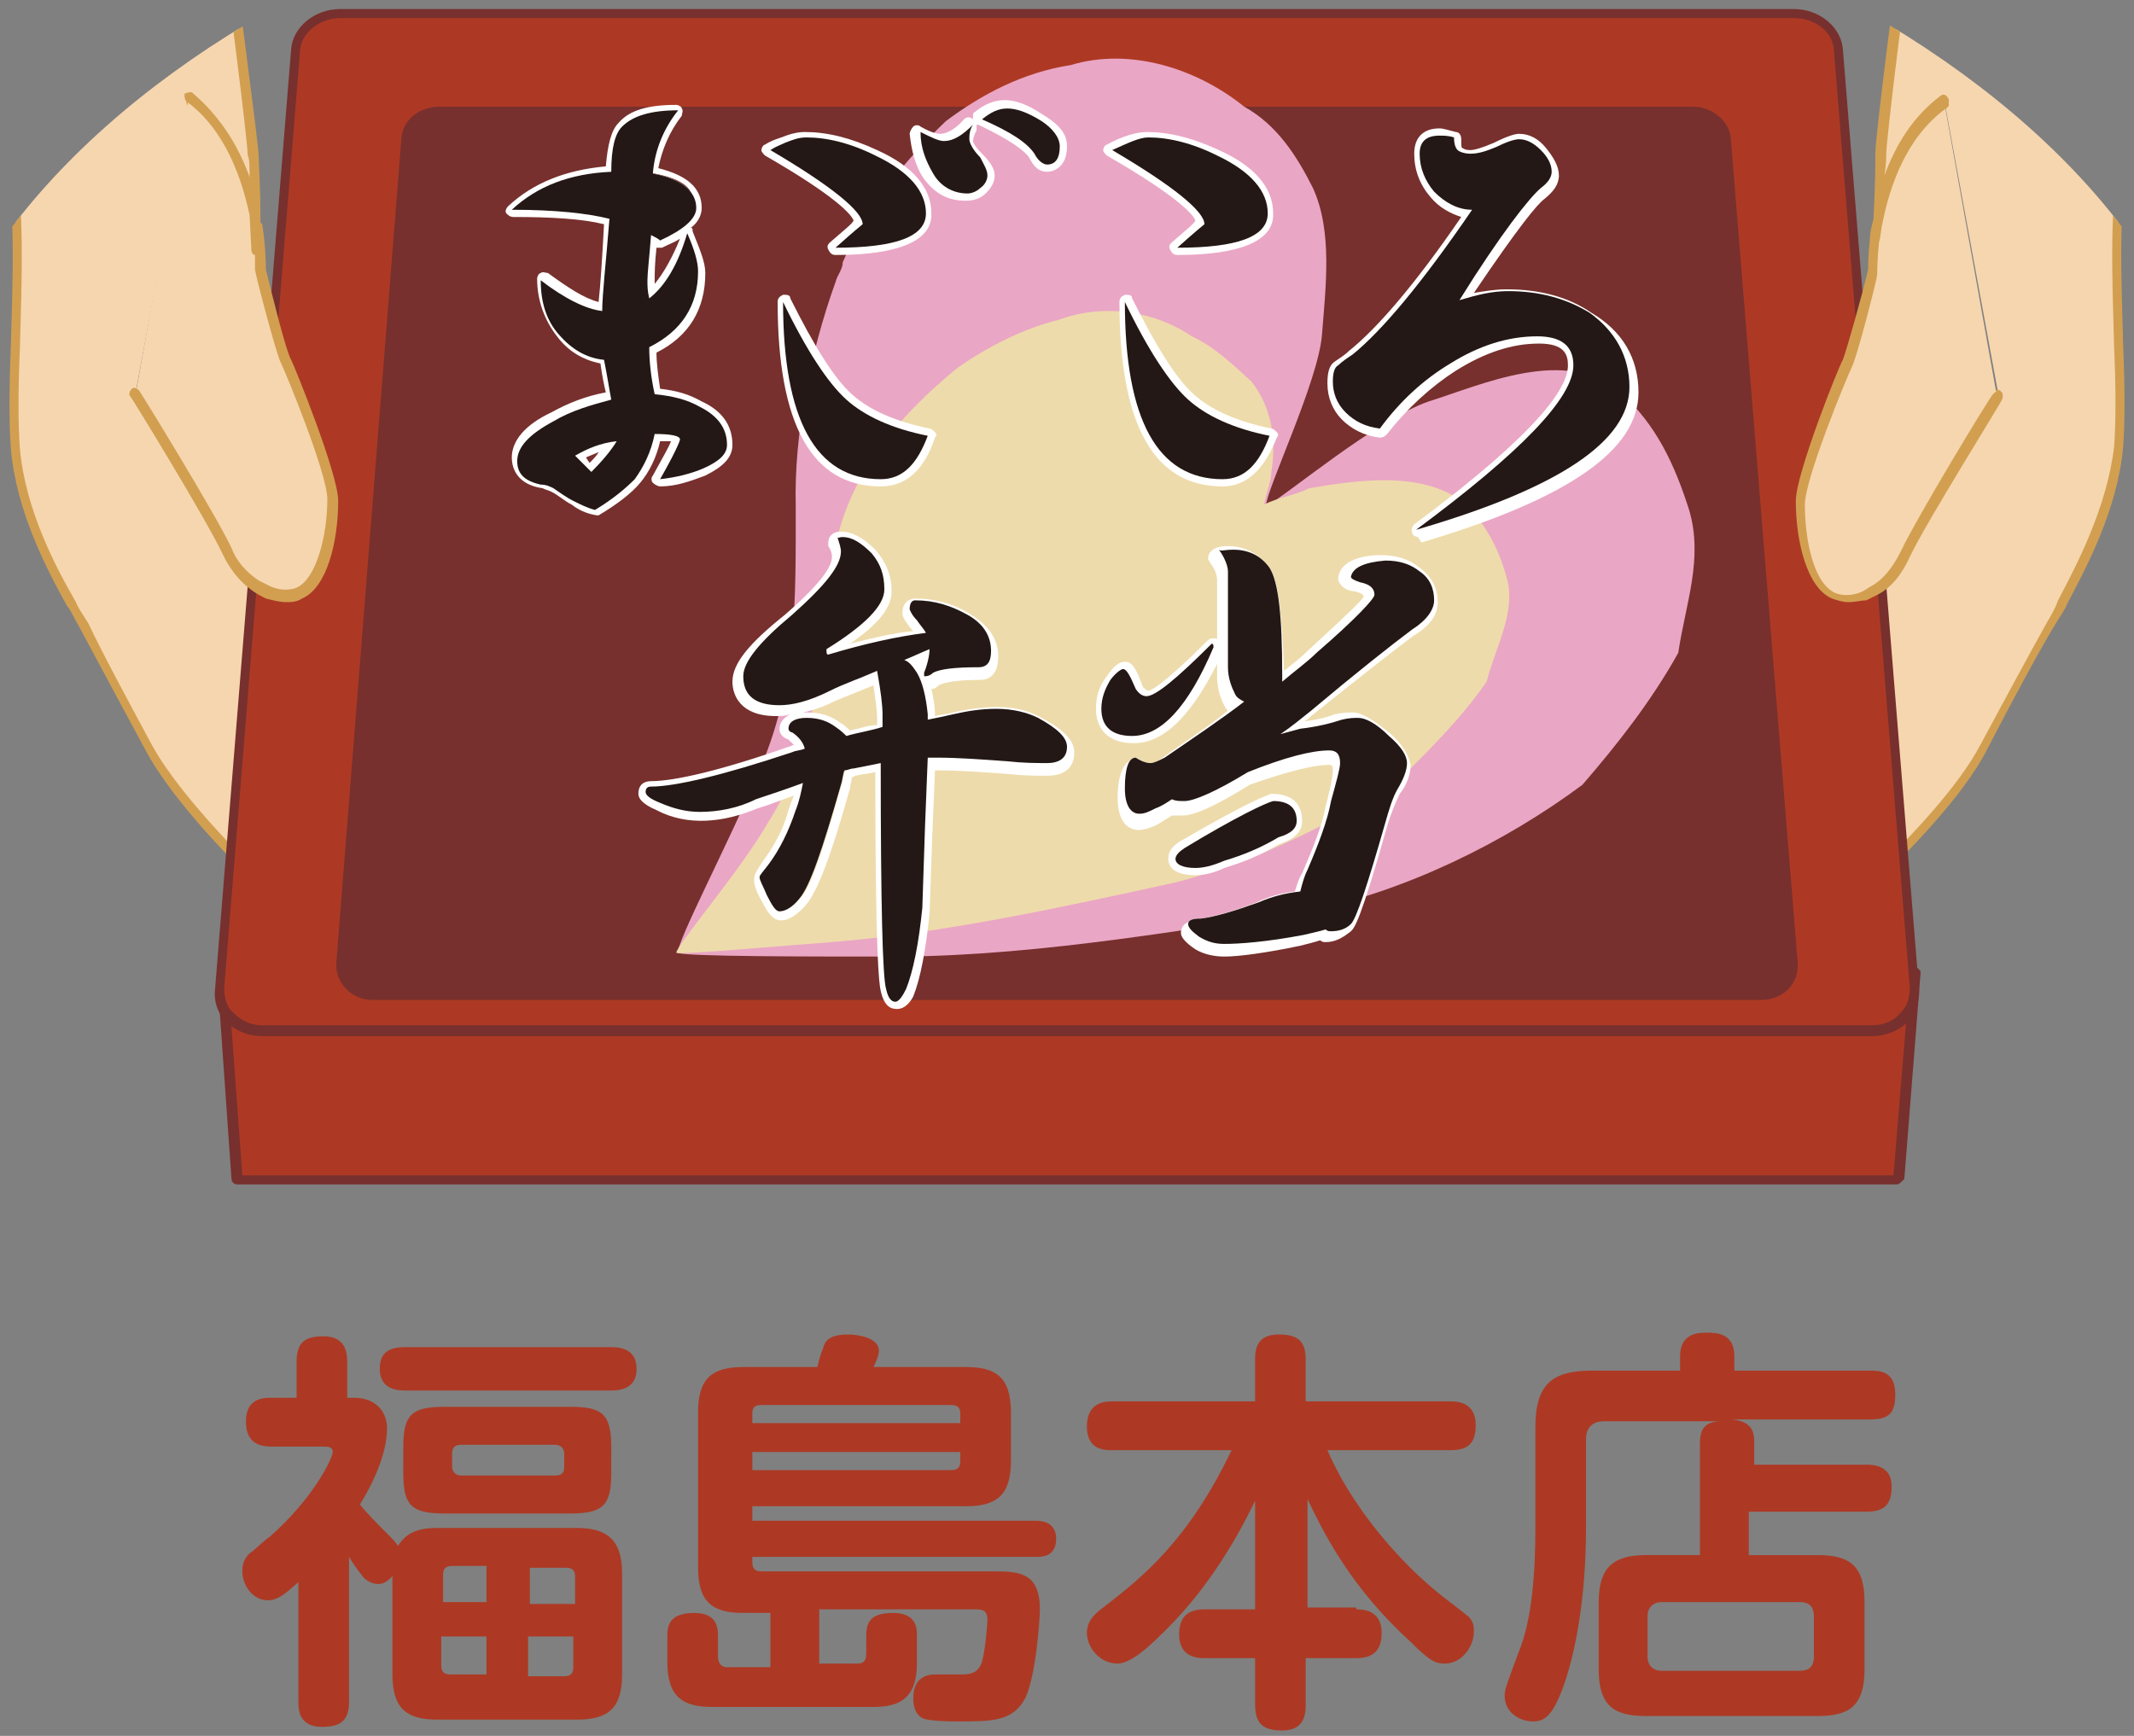 <?xml version="1.0" encoding="utf-8"?>
<!-- Generator: Adobe Illustrator 27.2.0, SVG Export Plug-In . SVG Version: 6.00 Build 0)  -->
<svg version="1.1" id="レイヤー_1" xmlns="http://www.w3.org/2000/svg" xmlns:xlink="http://www.w3.org/1999/xlink" x="0px"
	 y="0px" viewBox="0 0 118 96" style="enable-background:new 0 0 118 96;" xml:space="preserve">
<rect x="0" y="0" width="118" height="96" fill="#808080" stroke="none"/>
<style type="text/css">
	.st0{clip-path:url(#SVGID_00000019638642135301538010000004342051048809737635_);}
	.st1{fill:#F6D6AF;}
	.st2{fill:#D29F51;}
	.st3{fill:#AD3924;}
	.st4{fill:#77302D;}
	.st5{clip-path:url(#SVGID_00000019638642135301538010000004342051048809737635_);fill:#77302D;}
	.st6{clip-path:url(#SVGID_00000019638642135301538010000004342051048809737635_);fill:#FFFFFF;}
	.st7{fill:#F3B3CF;}
	.st8{fill:#EAA6C5;}
	.st9{fill:#EEDBAB;}
	.st10{fill:none;}
	.st11{fill:#FFFFFF;}
	.st12{fill:#231815;}
</style>
<g>
	<g>
		<defs>
			<path id="SVGID_1_" d="M123.1,28.5C123.1,7.3,94.4-10,59-10C23.6-10-5.1,7.3-5.1,28.5V66h128.3V28.5z"/>
		</defs>
		<clipPath id="SVGID_00000030447031267835411760000017932245335343140002_">
			<use xlink:href="#SVGID_1_"  style="overflow:visible;"/>
		</clipPath>
		<g style="clip-path:url(#SVGID_00000030447031267835411760000017932245335343140002_);">
			<path class="st1" d="M10.5,5.6c2.3,1.6,3.2,4.4,3.6,6.5C14,10.2,14,8.9,14,8.5c-0.1-2.4-3.8-29.4-3.8-29.4H-8.1
				c0,0,7.4,24.7,8.5,29.2c1.1,4.5,0.1,13,0.4,16.5c0.3,3.5,2,6.7,3.1,8.6c0.5,1,2.5,4.4,4.3,7.9c1.3,2.5,4.3,5.6,6,7.2
				c0-0.1,0-0.2,0-0.4c0-0.2,0-0.5,0-0.5c0-0.2,0-0.5,0-0.5c0-0.2,0-0.5,0-0.5c0-0.2,0-0.5,0-0.5c0-0.2,0-0.5,0-0.5
				c0-0.2,0-0.5,0-0.5c0-0.2,0-0.5,0-0.5c0-0.2,0-0.5,0-0.5c0-0.2,0-0.5,0-0.5c0-0.2,0-0.5,0-0.5c0-0.2,0-0.5,0-0.5
				c0-0.2,0-0.5,0-0.5c0-0.2,0-0.5,0-0.5c0-0.2,0-0.5,0-0.5c0-0.2,0-0.5,0-0.5c0-0.2,0-0.5,0-0.5c0-0.2,0-0.5,0-0.5
				c0-0.2,0-0.5,0-0.5c0-0.2,0-0.3,0-0.5c0-0.2,0-0.5,0-0.5c0-0.2,0-0.5,0-0.5c0-0.2,0-0.5,0-0.5c0-0.2,0-0.5,0-0.5
				c0-0.2,0-0.5,0-0.5c0-0.2,0-0.5,0-0.5c0-0.2,0-0.5,0-0.5c0-0.2,0-0.5,0-0.5c0-0.2,0-0.5,0-0.5c0-0.2,0-0.5,0-0.5
				c0-0.2,0-0.5,0-0.5c0-0.2,0-0.5,0-0.5c0-0.1,0-0.1,0-0.2c-0.6-0.4-1.2-1.1-1.6-2c-0.9-1.9-5.1-8.7-5.1-8.7"/>
			<path class="st2" d="M14.2,48.8c-0.1,0-0.1,0-0.2-0.1c-1.7-1.6-4.7-4.8-6-7.3c-1.4-2.6-2.8-5.2-3.6-6.7c-0.3-0.5-0.5-1-0.7-1.2
				c-1.1-2-2.8-5.2-3.1-8.7c-0.1-1.3-0.1-3.3,0-5.6c0.1-3.8,0.3-8-0.4-10.8c-1.1-4.4-8.4-29-8.5-29.2c0-0.1,0-0.2,0-0.2
				s0.1-0.1,0.2-0.1h18.3c0.1,0,0.3,0.1,0.3,0.2c0.1,1.1,3.6,27.1,3.8,29.4c0,0.4,0.1,1.7,0.1,3.6c0,0.1-0.1,0.3-0.2,0.3
				c-0.1,0-0.3-0.1-0.3-0.2c-0.4-2-1.3-4.7-3.5-6.3c-0.1-0.1-0.1-0.3-0.1-0.4c0.1-0.1,0.3-0.1,0.4-0.1c1.6,1.1,2.5,2.8,3.1,4.4
				c0-0.6,0-1-0.1-1.2C13.6,6.3,10.3-18,10-20.6H-7.7c0.9,3,7.4,24.7,8.4,28.9c0.7,2.8,0.5,7.2,0.4,11c-0.1,2.3-0.1,4.2,0,5.5
				c0.3,3.4,2,6.6,3.1,8.5c0.1,0.3,0.4,0.7,0.7,1.2C5.6,36,7,38.6,8.4,41.2c1.2,2.2,3.8,5,5.5,6.7V32.6c-0.7-0.5-1.2-1.2-1.6-2
				c-0.9-1.9-5-8.6-5.1-8.7c-0.1-0.1,0-0.3,0.1-0.4c0.1-0.1,0.3,0,0.4,0.1c0.2,0.3,4.2,6.8,5.1,8.7c0.3,0.8,0.9,1.4,1.5,1.8
				c0.1,0.1,0.1,0.1,0.1,0.2v16.1c0,0.1-0.1,0.2-0.2,0.3C14.2,48.8,14.2,48.8,14.2,48.8z"/>
		</g>
		<g style="clip-path:url(#SVGID_00000030447031267835411760000017932245335343140002_);">
			<path class="st1" d="M110.5,21.8c0,0-4.2,6.8-5.1,8.7c-0.4,0.9-1,1.6-1.7,2c0,0,0,0.1,0,0.1c0,0.2,0,0.5,0,0.5c0,0.2,0,0.5,0,0.5
				c0,0.2,0,0.5,0,0.5c0,0.2,0,0.5,0,0.5c0,0.2,0,0.5,0,0.5c0,0.2,0,0.3,0,0.5c0,0.2,0,0.5,0,0.5c0,0.2,0,0.5,0,0.5
				c0,0.2,0,0.5,0,0.5c0,0.2,0,0.5,0,0.5c0,0.2,0,0.5,0,0.5c0,0.2,0,0.3,0,0.5c0,0.2,0,0.5,0,0.5c0,0.2,0,0.5,0,0.5
				c0,0.2,0,0.5,0,0.5c0,0.2,0,0.5,0,0.5c0,0.2,0,0.5,0,0.5c0,0.2,0,0.5,0,0.5c0,0.2,0,0.3,0,0.5c0,0.2,0,0.5,0,0.5
				c0,0.2,0,0.5,0,0.5c0,0.2,0,0.5,0,0.5c0,0.2,0,0.5,0,0.5c0,0.2,0,0.5,0,0.5c0,0.2,0,0.5,0,0.5c0,0.2,0,0.3,0,0.5
				c0,0.2,0,0.5,0,0.5c0,0.2,0,0.5,0,0.5c0,0.2,0,0.5,0,0.5c0,0.2,0,0.5,0,0.5c0,0.2,0,0.5,0,0.5c0,0.2,0,0.5,0,0.5
				c1.6-1.6,4.8-4.8,6.1-7.3c1.9-3.5,3.8-7,4.3-7.9c1.1-1.9,2.8-5.1,3.1-8.6c0.3-3.5-0.7-12,0.4-16.5c1.1-4.5,8.5-29.2,8.5-29.2
				h-18.3c0,0-3.6,27-3.8,29.4c0,0.4-0.1,1.7-0.1,3.5c0.4-2.1,1.4-4.8,3.6-6.5"/>
			<path class="st2" d="M103.7,48.9c0,0-0.1,0-0.1,0c-0.1,0-0.2-0.1-0.2-0.3V32.5c0-0.1,0-0.2,0.1-0.2c0.7-0.4,1.2-1.1,1.6-1.9
				c0.9-1.9,4.9-8.5,5.1-8.7c0.1-0.1,0.2-0.2,0.4-0.1c0.1,0.1,0.2,0.2,0.1,0.4c0,0.1-4.2,6.8-5.1,8.7c-0.4,0.8-1,1.6-1.7,2.1V48
				c1.7-1.7,4.4-4.5,5.6-6.8c1.4-2.6,2.8-5.2,3.7-6.8c0.3-0.5,0.5-0.9,0.6-1.2c1-1.9,2.7-5.1,3.1-8.5c0.1-1.3,0.1-3.3,0-5.5
				c-0.1-3.8-0.3-8.1,0.4-11c1-4.2,7.5-25.9,8.4-28.9H108c-0.4,2.7-3.6,26.9-3.7,29.2c0,0.2,0,0.6-0.1,1.2c0.6-1.6,1.5-3.2,3.1-4.4
				c0.1-0.1,0.3-0.1,0.4,0.1c0.1,0.1,0.1,0.3-0.1,0.4c-2.2,1.6-3.1,4.3-3.5,6.3c0,0.1-0.2,0.2-0.3,0.2c-0.1,0-0.2-0.1-0.2-0.3
				c0.1-1.9,0.1-3.2,0.1-3.6c0.1-2.4,3.6-28.3,3.8-29.4c0-0.1,0.1-0.2,0.3-0.2h18.3c0.1,0,0.2,0,0.2,0.1c0.1,0.1,0.1,0.2,0,0.2
				c-0.1,0.2-7.4,24.8-8.5,29.2c-0.7,2.8-0.5,7-0.4,10.8c0.1,2.3,0.1,4.3,0,5.6c-0.3,3.5-2.1,6.8-3.1,8.7c-0.1,0.3-0.4,0.7-0.7,1.2
				c-0.9,1.5-2.3,4.1-3.7,6.8c-1.3,2.6-4.4,5.7-6.1,7.4C103.9,48.9,103.8,48.9,103.7,48.9z"/>
		</g>
		<g style="clip-path:url(#SVGID_00000030447031267835411760000017932245335343140002_);">
			<polygon class="st3" points="104.9,65.2 13.1,65.2 12.2,53.8 105.8,53.8 			"/>
			<path class="st4" d="M104.9,65.5H13.1c-0.1,0-0.3-0.1-0.3-0.3L12,53.8c0-0.1,0-0.2,0.1-0.2c0.1-0.1,0.1-0.1,0.2-0.1h93.6
				c0.1,0,0.1,0,0.2,0.1c0.1,0.1,0.1,0.1,0.1,0.2l-0.9,11.4C105.1,65.4,105,65.5,104.9,65.5z M13.4,65h91.3l0.9-10.9h-93L13.4,65z"
				/>
		</g>
		<g style="clip-path:url(#SVGID_00000030447031267835411760000017932245335343140002_);">
			<path class="st3" d="M105.9,54.6c0.1,1.3-0.9,2.4-2.3,2.4l0,0h-89l0,0c-1.4,0-2.4-1.1-2.3-2.4l0,0l4.2-51.9l0,0
				c0.1-1.1,1.2-2,2.4-2l0,0h80.4l0,0c1.3,0,2.4,0.9,2.4,2l0,0L105.9,54.6z"/>
			<path class="st4" d="M103.5,57.3h-89c-0.8,0-1.5-0.3-2-0.8c-0.5-0.5-0.7-1.2-0.6-1.9l4.2-51.9c0.1-1.2,1.3-2.2,2.7-2.2h80.4
				c1.4,0,2.6,1,2.7,2.2l4.2,51.9c0.1,0.7-0.2,1.4-0.6,1.9C105,57,104.3,57.3,103.5,57.3z M18.8,1c-1.1,0-2.1,0.8-2.2,1.7l-4.2,51.9
				c0,0.5,0.1,1.1,0.5,1.4c0.4,0.4,0.9,0.7,1.6,0.7h89c0.6,0,1.2-0.2,1.6-0.7c0.4-0.4,0.5-0.9,0.5-1.4l0,0l-4.2-51.9
				c-0.1-1-1.1-1.7-2.2-1.7H18.8z"/>
		</g>
		<path style="clip-path:url(#SVGID_00000030447031267835411760000017932245335343140002_);fill:#77302D;" d="M99.4,53.2
			c0.1,1.2-0.8,2.1-2,2.1l0,0H20.6l0,0c-1.2,0-2.1-1-2-2.1l0,0l3.6-45.6l0,0c0.1-1,1-1.7,2.1-1.7l0,0h69.3l0,0c1.1,0,2,0.8,2.1,1.7
			l0,0L99.4,53.2z"/>
		<path style="clip-path:url(#SVGID_00000030447031267835411760000017932245335343140002_);fill:#FFFFFF;" d="M14.2,14.3
			c-0.1,0-0.3-0.1-0.3-0.3l-0.1-1.9c0-0.1,0.1-0.3,0.2-0.3c0.1,0,0.3,0.1,0.3,0.2c0,0.1,0,0.2,0.1,0.3l0,0.3V14
			C14.4,14.1,14.3,14.2,14.2,14.3C14.2,14.3,14.2,14.3,14.2,14.3z"/>
		<g style="clip-path:url(#SVGID_00000030447031267835411760000017932245335343140002_);">
			<path class="st1" d="M107.5,5.6c-2.3,1.6-3.2,4.4-3.6,6.5c-0.1,0.4-0.1,0.8-0.2,1.1c-0.1,1-0.1,1.7-0.1,1.7s-1.1,4.4-1.4,5.1
				c-0.3,0.6-2.6,6.3-2.6,7.7c0,2.1,0.6,4.6,1.8,5.2c0.5,0.2,1.1,0.2,1.7-0.1c0.2-0.1,0.4-0.2,0.5-0.3c0.7-0.4,1.3-1.1,1.7-2
				c0.9-1.9,5.1-8.7,5.1-8.7"/>
			<path class="st2" d="M102.2,33.3c-0.3,0-0.6-0.1-0.9-0.2c-1.4-0.6-2-3.2-2-5.4c0-1.5,2.4-7.5,2.6-7.8c0.2-0.5,1.1-3.7,1.4-5
				c0-0.2,0-0.8,0.1-1.7c0-0.4,0.1-0.7,0.2-1.1c0.4-2.1,1.4-4.9,3.7-6.6c0.1-0.1,0.3-0.1,0.4,0.1c0.1,0.1,0.1,0.3-0.1,0.4
				c-2.2,1.6-3.1,4.3-3.5,6.3c-0.1,0.4-0.1,0.8-0.2,1.1c-0.1,1-0.1,1.7-0.1,1.7c0,0,0,0,0,0.1c0,0.2-1.1,4.5-1.4,5.1
				c-0.3,0.6-2.6,6.2-2.6,7.6c0,2,0.5,4.4,1.7,4.9c0.5,0.2,1.1,0.1,1.5-0.1c0.2-0.1,0.3-0.2,0.5-0.3c0.7-0.4,1.2-1.1,1.6-1.9
				c0.9-1.9,4.9-8.5,5.1-8.7c0.1-0.1,0.2-0.2,0.4-0.1c0.1,0.1,0.2,0.2,0.1,0.4c0,0.1-4.2,6.8-5.1,8.7c-0.4,0.9-1,1.7-1.8,2.1
				c-0.2,0.1-0.4,0.2-0.6,0.3C102.9,33.2,102.6,33.3,102.2,33.3z"/>
		</g>
		<g style="clip-path:url(#SVGID_00000030447031267835411760000017932245335343140002_);">
			<g>
				<path class="st7" d="M21,22.6c0,0,0.2-0.1,0.2-0.1L21,22.6z"/>
			</g>
		</g>
		<g style="clip-path:url(#SVGID_00000030447031267835411760000017932245335343140002_);">
			<path class="st1" d="M7.5,21.8c0,0,4.2,6.8,5.1,8.7c0.4,0.8,1,1.5,1.6,2c0.2,0.1,0.4,0.3,0.6,0.4c0.6,0.3,1.2,0.3,1.7,0.1
				c1.3-0.6,1.9-3.1,1.8-5.2c0-1.4-2.3-7.1-2.6-7.7c-0.3-0.6-1.4-5.1-1.4-5.1s0-1-0.2-2.5c0,0,0,0.1,0,0.1c0,0,0,0.3,0,0.5
				c0,0,0,0.3,0,0.5c0,0.1,0,0.3,0,0.4c0-0.7,0-1.3-0.1-1.9c-0.4-2.1-1.4-4.8-3.6-6.5"/>
			<path class="st2" d="M15.8,33.3c-0.3,0-0.7-0.1-1.1-0.2c-0.2-0.1-0.4-0.2-0.7-0.4c-0.7-0.5-1.3-1.2-1.7-2.1
				c-0.9-1.9-5-8.6-5.1-8.7c-0.1-0.1,0-0.3,0.1-0.4c0.1-0.1,0.3,0,0.4,0.1c0.2,0.3,4.2,6.8,5.1,8.7c0.3,0.8,0.9,1.4,1.5,1.8
				c0.2,0.1,0.4,0.2,0.6,0.3c0.4,0.2,1,0.3,1.5,0.1c1.1-0.5,1.7-2.9,1.7-4.9c0-1.4-2.3-7-2.6-7.6c-0.3-0.7-1.4-4.9-1.4-5.1
				c0,0,0,0,0-0.1c0,0,0-0.3,0-0.7c-0.1,0-0.2-0.1-0.2-0.3l-0.1-1.9c-0.4-1.9-1.3-4.7-3.5-6.3c-0.1-0.1-0.1-0.3-0.1-0.4
				c0.1-0.1,0.3-0.1,0.4-0.1C13,7.1,14,9.9,14.4,12l0,0.3c0,0,0.1,0.1,0.1,0.1c0.2,1.3,0.2,2.3,0.2,2.5c0.3,1.2,1.1,4.5,1.4,5
				c0.2,0.4,2.6,6.3,2.6,7.8c0,2.2-0.6,4.8-2,5.4C16.4,33.3,16.1,33.3,15.8,33.3z"/>
		</g>
		<g style="clip-path:url(#SVGID_00000030447031267835411760000017932245335343140002_);">
			<g>
				<path class="st8" d="M52.3,6.7c-2.4,2.3-4.4,4.8-5.7,7.8c0,0.4-0.3,0.7-0.4,1.1c-1.4,3.9-2.3,8.4-2.2,12.4
					c0,5.2,0.1,9.9-2.1,14.8c-1.5,3.6-4.6,9.5-4.4,9.9c0.4,0.2,7.5,0.2,10.9,0.2c7.9,0.1,15.9-1.3,23.9-2.5c5.4-1.1,10.9-3.8,15.2-7
					c1.9-2.2,3.8-4.6,5.3-7.3c0.4-2.7,1.4-5.2,0.6-7.9c-0.8-2.5-1.8-4.7-3.8-6.5c-3-2.6-7.7-0.4-10.6,0.5c-2.9,1-8,5.3-9,5.8
					c0-0.9,2.9-6.9,3.1-9.5s0.6-5.7-0.5-8.1c-0.9-1.8-2-3.5-3.8-4.5c-2.6-2.1-6.3-3.3-9.6-2.3C56.6,4,54.3,5.2,52.3,6.7z"/>
			</g>
			<g>
				<path class="st9" d="M53,20.3c-2.1,1.7-3.9,3.6-5.2,5.7c0,0.3-0.3,0.5-0.4,0.8c-1.4,2.7-1.6,5.4-1.8,8.1
					c-0.4,3.5-1,7.3-3.2,10.7c-1.5,2.6-5.1,6.8-5,7.1c0.3,0.1,5.9-0.4,8.6-0.6c6.2-0.5,12.6-1.9,19-3.3c4.3-1.1,8.9-3.3,12.5-5.8
					c1.7-1.7,3.4-3.4,4.7-5.3c0.5-1.9,1.5-3.6,1.2-5.4c-0.4-1.7-1.2-3.4-2.6-4.6c-2.2-1.6-5.5-1.2-8.4-0.7c-0.8,0.4-1.7,0.5-2.5,0.9
					c0.1-0.6,0.4-1.3,0.4-1.8c0.3-1.8,0-3.6-1.1-5c-1-0.9-2-1.9-3.3-2.5c-1.9-1.3-4.7-1.9-7.4-0.9C56.5,18.2,54.6,19.2,53,20.3z"/>
			</g>
		</g>
		<g style="clip-path:url(#SVGID_00000030447031267835411760000017932245335343140002_);">
			<path class="st10" d="M65.8,26.6c-0.1,1.1-0.1,2.2-0.7,3.1c-0.1,0.4,0.2,0.8,0.4,1.2c0.9,0.2,1.6-0.8,2.5-0.9
				c1.9-0.6,4.1-0.5,5.4,1c1.4,1.1,2.6,2.8,2.4,4.6c0.1,1.1-0.4,2.3-0.9,3c-1.1,2.1-3,3.4-4.8,4.6c-3.9,2.3-8.5,4.1-13.3,4.6
				c-4.3,0.7-8.7,1.1-13,1.4c-0.2-0.1-0.4,0.2-0.6,0.1c2.4-1.8,4.7-4.3,5.2-7.4c1-3.9-0.2-8.1,0.9-12c0.8-2.4,1.9-5.1,4-6.9
				c1.6-1.2,3.6-2.4,5.7-2.4c0.6-0.3,1.3,0,2,0c1.6,0.6,3.2,1.8,4,3.4C65.6,24.7,65.7,25.7,65.8,26.6z"/>
		</g>
		<g style="clip-path:url(#SVGID_00000030447031267835411760000017932245335343140002_);">
			<g>
				<g>
					<g>
						<g>
							<path class="st11" d="M40.2,24.6c0,0.5-0.4,0.9-1.3,1.3c-0.7,0.3-1.5,0.5-2.4,0.6c0.8-1.4,1.1-2.1,1.1-2.2
								c0-0.2-0.5-0.3-1.4-0.3c-0.2,1-0.6,1.8-1.1,2.5c-0.5,0.5-1.2,1.1-2.2,1.7c-0.4-0.1-0.8-0.3-1.2-0.5c-0.4-0.2-0.8-0.5-1.1-0.7
								c-0.2-0.1-0.4-0.2-0.7-0.2c-0.9-0.2-1.3-0.6-1.3-1.3c0-0.8,0.7-1.5,2-2.2c1-0.6,2.1-0.9,3.2-1.2c-0.1-0.5-0.2-1.2-0.4-2.2
								c-1-0.1-1.8-0.6-2.5-1.4c-0.7-0.8-1-1.8-1-3c1.3,1,2.5,1.6,3.4,1.7c0-0.9,0.2-2.6,0.4-5.1c-1.2-0.3-3-0.5-5.4-0.5
								c1.4-1.3,3.2-2,5.5-2.1c0-1.3,0.2-2.1,0.6-2.5C35,6.4,36,6.1,37.5,6.1c-0.8,1-1.3,2.2-1.4,3.5c1.6,0.3,2.4,1,2.4,1.9
								c0,0.6-0.7,1.2-2,1.8c-0.1-0.1-0.3-0.2-0.5-0.3c-0.1,1.3-0.2,2.1-0.2,2.5c0,0.3,0,0.6,0.1,1c0.9-0.7,1.6-1.9,2.1-3.6
								c0.4,0.9,0.6,1.6,0.6,2.1c0,1.9-0.9,3.3-2.7,4.2c0,0.8,0.1,1.7,0.3,2.6c1,0.1,1.8,0.3,2.5,0.7C39.7,23,40.2,23.7,40.2,24.6z
								 M34.1,24.4c-0.9,0.1-1.6,0.4-2.3,0.8l0.9,0.9C33.3,25.5,33.8,24.9,34.1,24.4z"/>
							<path class="st11" d="M33,28.5C33,28.5,33,28.5,33,28.5c-0.6-0.1-1-0.3-1.4-0.6c-0.4-0.2-0.7-0.5-1.1-0.7
								c-0.2-0.1-0.3-0.1-0.5-0.2c-1.4-0.2-1.7-1.1-1.7-1.7c0-0.9,0.7-1.8,2.2-2.5c0.9-0.5,1.9-0.9,3-1.1c-0.1-0.4-0.2-0.9-0.3-1.6
								c-1-0.2-1.8-0.7-2.4-1.5c-0.7-0.9-1.1-2-1.1-3.2c0-0.1,0.1-0.3,0.2-0.3c0.1-0.1,0.3,0,0.4,0c1.1,0.8,2,1.4,2.8,1.6
								c0.1-0.9,0.2-2.4,0.3-4.3c-1.2-0.3-2.9-0.4-5-0.4c-0.2,0-0.3-0.1-0.4-0.2c-0.1-0.1,0-0.3,0.1-0.4c1.4-1.3,3.2-2,5.4-2.2
								c0.1-1.2,0.3-2,0.7-2.4c0.6-0.7,1.6-1,3.2-1c0.1,0,0.3,0.1,0.3,0.2c0.1,0.1,0,0.3,0,0.4c-0.7,0.9-1.1,1.9-1.3,2.9
								c1.6,0.4,2.4,1.1,2.4,2.2c0,0.4-0.2,0.8-0.6,1.1c0.1,0,0.1,0.1,0.1,0.2c0.4,1,0.7,1.7,0.7,2.3c0,2-0.9,3.5-2.7,4.4
								c0,0.6,0.1,1.3,0.2,2c0.9,0.1,1.6,0.3,2.3,0.7c1.1,0.5,1.7,1.3,1.7,2.4c0,0.7-0.5,1.2-1.5,1.7c-0.8,0.3-1.6,0.6-2.5,0.6
								c-0.1,0-0.3-0.1-0.4-0.2c-0.1-0.1-0.1-0.3,0-0.4c0.6-1.1,0.9-1.6,1-1.9c-0.1,0-0.3,0-0.6,0c-0.2,0.9-0.6,1.7-1.1,2.3
								c-0.5,0.6-1.3,1.2-2.3,1.8C33.2,28.5,33.1,28.5,33,28.5z M30.6,16.2c0.1,0.7,0.4,1.4,0.9,1.9c0.6,0.7,1.3,1.2,2.2,1.2
								c0.2,0,0.3,0.2,0.3,0.3c0.2,1,0.3,1.7,0.4,2.2c0,0.1,0,0.2-0.1,0.3c-0.1,0.1-0.1,0.1-0.2,0.2c-1.1,0.2-2.2,0.6-3.1,1.1
								c-0.8,0.4-1.8,1.1-1.8,1.9c0,0.4,0.1,0.8,1,0.9c0.3,0,0.5,0.1,0.8,0.3c0.4,0.2,0.8,0.5,1.1,0.7c0.3,0.2,0.6,0.3,0.9,0.4
								c0.9-0.5,1.6-1,2-1.5c0.5-0.6,0.8-1.3,1-2.3c0-0.2,0.2-0.3,0.4-0.3c0.9,0,1.4,0,1.6,0.3c0.1,0.1,0.2,0.3,0.2,0.4
								c0,0.1,0,0.2-0.8,1.7c0.5-0.1,1-0.3,1.5-0.5c0.5-0.2,1-0.6,1-1c0-0.7-0.4-1.3-1.2-1.7c-0.6-0.3-1.4-0.5-2.3-0.6
								c-0.2,0-0.3-0.1-0.3-0.3c-0.2-0.9-0.3-1.8-0.3-2.7c0-0.2,0.1-0.3,0.2-0.4c1.6-0.8,2.4-2.1,2.4-3.9c0-0.3-0.1-0.6-0.2-1.1
								c-0.5,1.2-1.2,2.2-1.9,2.8c-0.1,0.1-0.2,0.1-0.4,0.1c-0.1,0-0.2-0.2-0.2-0.3c-0.1-0.4-0.1-0.8-0.1-1.1c0-0.4,0.1-1.3,0.2-2.6
								c0-0.1,0.1-0.2,0.2-0.3c0.1-0.1,0.3-0.1,0.4,0c0.1,0.1,0.2,0.1,0.3,0.2c1.4-0.7,1.6-1.1,1.6-1.4c0-0.3,0-1.1-2.1-1.5
								c-0.2,0-0.3-0.2-0.3-0.4c0.1-1.1,0.4-2.1,1-3c-0.9,0.1-1.5,0.3-1.8,0.7c-0.2,0.2-0.5,0.8-0.5,2.3c0,0.2-0.2,0.4-0.4,0.4
								c-1.7,0.1-3.2,0.5-4.4,1.3c1.9,0,3.4,0.2,4.4,0.5c0.2,0.1,0.3,0.2,0.3,0.4c-0.2,2.4-0.3,4.1-0.4,5c0,0.1-0.1,0.2-0.1,0.3
								s-0.2,0.1-0.3,0.1C32.6,17.4,31.7,17,30.6,16.2z M36.3,13.7c-0.1,0.9-0.1,1.5-0.1,1.8c0,0.1,0,0.1,0,0.2
								c0.5-0.6,1-1.5,1.4-2.5c-0.3,0.2-0.6,0.3-1,0.5C36.5,13.7,36.4,13.7,36.3,13.7z M32.6,26.5c-0.1,0-0.2,0-0.3-0.1l-0.9-0.9
								c-0.1-0.1-0.1-0.2-0.1-0.3c0-0.1,0.1-0.2,0.2-0.3c0.7-0.5,1.5-0.8,2.5-0.9c0.1,0,0.3,0.1,0.4,0.2c0.1,0.1,0.1,0.3,0,0.4
								c-0.3,0.5-0.8,1.1-1.5,1.8C32.8,26.5,32.7,26.5,32.6,26.5z M32.4,25.3l0.2,0.3c0.2-0.2,0.4-0.4,0.5-0.6
								C32.9,25.1,32.6,25.2,32.4,25.3z"/>
						</g>
						<g>
							<path class="st11" d="M51.2,11.8c0,1.3-1.7,1.9-5,1.9c1-0.9,1.5-1.3,1.5-1.3c0-0.7-1.7-2.1-5.1-4.1c0.3-0.2,0.6-0.3,0.8-0.4
								c0.5-0.2,0.8-0.3,1.2-0.3c1.1,0,2.4,0.3,3.8,1C50.3,9.5,51.2,10.6,51.2,11.8z M51.3,24.1c-0.6,1.6-1.4,2.4-2.6,2.4
								c-3.6,0-5.4-3.3-5.4-9.8c1.3,2.7,2.5,4.5,3.5,5.4C47.8,23,49.3,23.7,51.3,24.1z M54.6,9.7c0,0.2-0.1,0.5-0.4,0.7
								c-0.2,0.2-0.5,0.3-0.7,0.3c-0.8,0-1.5-0.4-1.9-1.1c-0.4-0.7-0.7-1.4-0.7-2.3c0.6,0.3,1,0.5,1.3,0.5c0.5,0,1-0.3,1.6-0.9
								c-0.2,0.3-0.2,0.6-0.2,0.8c0,0.2,0.2,0.6,0.6,1C54.4,9.1,54.6,9.4,54.6,9.7z M58.6,8.1c0,0.6-0.2,1-0.7,1
								c-0.2,0-0.5-0.2-0.7-0.6c-0.4-0.6-1.3-1.2-2.9-1.9c0.5-0.4,0.9-0.6,1.4-0.6c0.5,0,1.1,0.2,1.9,0.7
								C58.2,7.1,58.6,7.6,58.6,8.1z"/>
							<path class="st11" d="M48.7,26.9c-3.8,0-5.7-3.4-5.7-10.2c0-0.2,0.1-0.3,0.3-0.4c0.2,0,0.4,0,0.4,0.2
								c1.3,2.6,2.4,4.4,3.4,5.3c1,0.9,2.4,1.5,4.3,1.9c0.1,0,0.2,0.1,0.3,0.2c0.1,0.1,0.1,0.2,0,0.3C51.1,26,50.1,26.9,48.7,26.9z
								 M43.7,18.4c0.3,5.2,1.9,7.7,4.9,7.7c0.9,0,1.6-0.6,2.1-1.8c-1.8-0.4-3.3-1.1-4.3-2C45.7,21.6,44.8,20.3,43.7,18.4z
								 M46.2,14.1c-0.2,0-0.3-0.1-0.4-0.3c-0.1-0.2,0-0.3,0.1-0.4c0.8-0.7,1.2-1,1.3-1.2c-0.1-0.3-0.9-1.3-4.9-3.6
								c-0.1-0.1-0.2-0.2-0.2-0.3c0-0.1,0.1-0.3,0.2-0.3c0.3-0.2,0.6-0.3,0.9-0.4c0.5-0.2,0.9-0.3,1.3-0.3c1.2,0,2.5,0.3,4,1
								c2,0.9,3,2.1,3,3.5C51.6,14,47.6,14.1,46.2,14.1C46.2,14.1,46.2,14.1,46.2,14.1z M43.4,8.3c4.1,2.5,4.7,3.5,4.7,4
								c0,0.2,0,0.2-0.8,0.9c1.8-0.1,3.5-0.5,3.5-1.5c0-1.1-0.9-2-2.6-2.8c-1.4-0.6-2.6-1-3.7-1c-0.3,0-0.6,0.1-1,0.3
								C43.5,8.3,43.5,8.3,43.4,8.3z M53.4,11.1c-1,0-1.7-0.4-2.3-1.2c-0.5-0.7-0.7-1.6-0.8-2.5c0-0.1,0.1-0.3,0.2-0.4
								c0.1-0.1,0.3-0.1,0.4,0c0.7,0.4,1,0.4,1.1,0.4c0.2,0,0.7-0.1,1.3-0.8c0.1-0.1,0.3-0.2,0.5,0c0,0,0,0,0,0c0,0,0,0,0-0.1
								c0-0.1,0-0.3,0.1-0.3c1.1-0.9,2.2-0.9,3.7,0.1C58.6,6.9,59,7.4,59,8.1c0,1.2-0.8,1.4-1.1,1.4c-0.4,0-0.7-0.2-1-0.8
								c-0.2-0.3-0.9-0.9-2.8-1.8c0,0,0,0-0.1,0c0,0.1,0,0.2,0,0.3c-0.2,0.4-0.2,0.6-0.2,0.6c0,0,0,0.2,0.5,0.7
								C54.7,8.9,55,9.3,55,9.7c0,0.4-0.2,0.7-0.5,1C54.2,11,53.8,11.1,53.4,11.1z M51.2,8.1c0.1,0.5,0.3,1,0.6,1.4
								c0.4,0.6,0.9,0.9,1.6,0.9c0.2,0,0.3-0.1,0.5-0.2c0.2-0.2,0.2-0.4,0.2-0.4c0-0.1-0.1-0.4-0.5-0.8c-0.4-0.4-0.6-0.7-0.7-1
								c-0.4,0.2-0.7,0.3-1,0.3C51.8,8.2,51.6,8.2,51.2,8.1z M55,6.5c1.3,0.7,2.1,1.2,2.5,1.8c0.2,0.3,0.3,0.4,0.4,0.4
								c0.2,0,0.4,0,0.4-0.6c0-0.4-0.5-0.8-0.9-1.1c-0.7-0.4-1.2-0.7-1.7-0.7C55.4,6.3,55.2,6.4,55,6.5z"/>
						</g>
						<g>
							<path class="st11" d="M70.1,11.8c0,1.3-1.7,1.9-5,1.9c1-0.9,1.5-1.3,1.5-1.3c0-0.7-1.7-2.1-5.1-4.1c0.9-0.4,1.5-0.7,2-0.7
								c1.1,0,2.4,0.3,3.8,1C69.2,9.5,70.1,10.6,70.1,11.8z M70.2,24.1c-0.6,1.6-1.4,2.4-2.6,2.4c-3.6,0-5.4-3.3-5.4-9.8
								c1.3,2.7,2.5,4.5,3.5,5.4C66.7,23,68.2,23.7,70.2,24.1z"/>
							<path class="st11" d="M67.6,26.9c-3.8,0-5.7-3.4-5.7-10.2c0-0.2,0.1-0.3,0.3-0.4c0.2,0,0.4,0,0.4,0.2
								c1.3,2.6,2.4,4.4,3.4,5.3c1,0.9,2.4,1.5,4.3,1.9c0.1,0,0.2,0.1,0.3,0.2c0.1,0.1,0.1,0.2,0,0.3C69.9,26,68.9,26.9,67.6,26.9z
								 M62.6,18.4c0.3,5.2,1.9,7.7,4.9,7.7c0.9,0,1.6-0.6,2.1-1.8c-1.8-0.4-3.3-1.1-4.3-2C64.6,21.6,63.7,20.3,62.6,18.4z
								 M65.1,14.1c-0.2,0-0.3-0.1-0.4-0.3c-0.1-0.2,0-0.3,0.1-0.4c0.8-0.7,1.2-1,1.3-1.2c-0.1-0.3-0.9-1.3-4.9-3.6
								c-0.1-0.1-0.2-0.2-0.2-0.3c0-0.1,0.1-0.3,0.2-0.3c0.9-0.5,1.7-0.7,2.2-0.7c1.2,0,2.5,0.3,4,1c2,0.9,3,2.1,3,3.5
								C70.5,14,66.5,14.1,65.1,14.1C65.1,14.1,65.1,14.1,65.1,14.1z M62.3,8.3c4.1,2.5,4.7,3.5,4.7,4c0,0.2,0,0.2-0.8,0.9
								c1.8-0.1,3.5-0.5,3.5-1.5c0-1.1-0.9-2-2.6-2.8c-1.4-0.6-2.6-1-3.7-1C63.3,8,62.9,8.1,62.3,8.3z"/>
						</g>
						<g>
							<path class="st11" d="M90.1,21.4c0,3-3.9,5.6-11.8,7.9c5.8-4.3,8.7-7.3,8.7-9.1c0-1.1-0.7-1.6-2-1.6c-1.6,0-3.2,0.5-4.8,1.5
								c-1.5,0.9-2.8,2.1-3.9,3.6c-0.8-0.1-1.4-0.4-1.9-0.9c-0.5-0.5-0.7-1.1-0.7-1.7c0-0.5,0.1-0.8,0.3-0.9
								c0.2-0.2,0.5-0.4,0.8-0.6c1.6-1.3,3.8-3.9,6.6-8c-0.8,0-1.5-0.4-2.1-1c-0.5-0.6-0.8-1.3-0.8-2.1c0-0.7,0.4-1,1.1-1
								c0.2,0,0.5,0,0.8,0.1c0,0.4,0.1,0.6,0.2,0.7c0.1,0.1,0.4,0.2,0.7,0.2c0.4,0,0.8-0.1,1.5-0.4c0.6-0.3,1-0.4,1.2-0.4
								c0.4,0,0.8,0.2,1.2,0.6c0.4,0.4,0.6,0.8,0.6,1.2c0,0.3-0.2,0.6-0.6,0.9c-0.6,0.5-2.2,2.5-4.5,6.2c1-0.3,1.8-0.5,2.7-0.5
								c1.7,0,3.2,0.4,4.5,1.2C89.3,18.3,90.1,19.7,90.1,21.4z"/>
							<path class="st11" d="M78.4,29.7c-0.1,0-0.3-0.1-0.3-0.2c-0.1-0.2,0-0.4,0.1-0.5c7-5.2,8.5-7.6,8.5-8.8
								c0-0.6-0.2-1.2-1.6-1.2c-1.5,0-3,0.5-4.6,1.5c-1.4,0.9-2.7,2.1-3.8,3.5c-0.1,0.1-0.2,0.2-0.4,0.2c-0.9-0.1-1.6-0.5-2.1-1
								c-0.5-0.5-0.8-1.2-0.8-2c0-0.6,0.1-1,0.4-1.2c0.3-0.2,0.6-0.4,0.8-0.6c1.5-1.2,3.6-3.6,6.2-7.4c-0.6-0.2-1.2-0.5-1.7-1.1
								c-0.6-0.7-0.9-1.5-0.9-2.4c0-0.9,0.5-1.4,1.4-1.4c0.2,0,0.5,0.1,0.9,0.2c0.2,0,0.3,0.2,0.3,0.4c0,0.4,0,0.5,0.1,0.5
								c0,0,0.1,0.1,0.4,0.1c0.2,0,0.6-0.1,1.3-0.4c0.8-0.4,1.2-0.5,1.4-0.5c0.6,0,1.1,0.3,1.5,0.8c0.4,0.5,0.7,1,0.7,1.5
								c0,0.5-0.3,0.9-0.8,1.3c-0.4,0.3-1.4,1.5-3.9,5.2c0.6-0.1,1.2-0.2,1.8-0.2c1.8,0,3.4,0.4,4.7,1.3c1.7,1,2.6,2.5,2.6,4.4
								c0,3.2-3.9,5.9-12,8.3C78.4,29.7,78.4,29.7,78.4,29.7z M85,18.2c2.1,0,2.4,1.3,2.4,2c0,1.8-2.3,4.4-7.1,8.1
								c6.2-2,9.4-4.3,9.4-6.9c0-1.6-0.7-2.9-2.2-3.8c-1.2-0.8-2.7-1.1-4.3-1.1c-0.8,0-1.6,0.1-2.5,0.4c-0.2,0.1-0.3,0-0.4-0.1
								c-0.1-0.1-0.1-0.3,0-0.4c2.4-3.7,3.9-5.7,4.6-6.2c0.3-0.2,0.4-0.4,0.4-0.6c0-0.3-0.2-0.6-0.5-1C84.5,8.2,84.2,8,83.9,8
								c0,0-0.3,0-1,0.4c-1.4,0.6-2.2,0.5-2.6,0.2C80.1,8.4,80,8.2,80,7.8c-0.2,0-0.3-0.1-0.4-0.1c-0.5,0-0.7,0.2-0.7,0.6
								c0,0.7,0.2,1.3,0.7,1.9c0.5,0.6,1.1,0.8,1.8,0.9c0.1,0,0.3,0.1,0.3,0.2c0.1,0.1,0.1,0.3,0,0.4c-2.8,4.1-5,6.8-6.7,8.1
								c-0.3,0.2-0.5,0.4-0.8,0.6c0,0-0.1,0.1-0.1,0.6c0,0.6,0.2,1.1,0.6,1.5c0.4,0.4,0.8,0.6,1.4,0.8c1.1-1.5,2.4-2.7,3.9-3.5
								C81.7,18.7,83.4,18.2,85,18.2z"/>
						</g>
						<g>
							<path class="st11" d="M46.6,29.7c0.5,0,1,0.3,1.6,0.9c0.5,0.6,0.7,1.2,0.7,2c0,0.9-1.1,2-3.2,3.3c0,0.2,0,0.3,0.1,0.3
								c2-0.6,3.8-1,5.4-1.2c-0.1-0.2-0.3-0.4-0.5-0.7c-0.3-0.3-0.4-0.6-0.4-0.6c0-0.3,0.1-0.5,0.3-0.5c1.1,0,2,0.3,2.9,0.8
								c0.9,0.5,1.3,1.2,1.3,2c0,0.6-0.2,0.9-0.7,0.9c-1.3,0-2.1,0.1-2.5,0.3c-0.2,0.2-0.4,0.2-0.5,0.2v-0.2c0.2-0.5,0.3-1,0.3-1.3
								c-0.5,0.2-0.9,0.4-1.4,0.6c0.3,0.1,0.5,0.4,0.7,0.7c0.3,0.5,0.5,1.3,0.6,2.3c0,0.1,0,0.2,0,0.3c0.5-0.1,1-0.2,1.4-0.3
								c0.9-0.2,1.6-0.3,2.4-0.3c0.9,0,1.7,0.2,2.3,0.5c1.1,0.6,1.6,1.1,1.6,1.6c0,0.6-0.4,0.9-1.1,0.9c-0.6,0-1.3,0-2.2-0.1
								c-1.4-0.1-2.7-0.2-3.9-0.2c-0.2,0-0.4,0-0.5,0c-0.1,2.3-0.2,5-0.3,8.3c-0.2,2-0.5,3.5-0.9,4.5c-0.2,0.4-0.4,0.7-0.6,0.7
								c-0.2,0-0.4-0.2-0.5-0.7c-0.2-0.6-0.3-4.8-0.3-12.5c-0.5,0.1-1,0.2-1.5,0.3c-0.2,0-0.3,0.1-0.5,0.1c-0.1,0.2-0.1,0.5-0.2,0.8
								c-1,3.5-1.7,5.6-2.3,6.3c-0.4,0.5-0.8,0.7-1.1,0.7c-0.2,0-0.4-0.3-0.7-0.9c-0.2-0.5-0.4-0.8-0.4-1c0-0.1,0.2-0.3,0.5-0.7
								c0.6-0.8,1.1-1.8,1.5-3c0.2-0.5,0.3-1,0.4-1.5c-0.8,0.3-1.7,0.6-2.6,0.9c-1,0.5-2.1,0.7-3.1,0.7c-0.8,0-1.5-0.2-2.2-0.5
								c-0.5-0.2-0.8-0.4-0.8-0.6c0-0.2,0.1-0.3,0.3-0.3c1.3,0,3.9-0.6,7.8-1.9c0.2-0.1,0.5-0.1,0.7-0.2c-0.1-0.4-0.4-0.7-0.7-0.9
								c-0.1,0-0.2-0.1-0.2-0.2c0-0.4,0.4-0.6,1-0.6c0.7,0,1.2,0.2,1.6,0.5c0.3,0.2,0.5,0.4,0.6,0.5c0.7-0.2,1.4-0.3,2-0.5
								c0-0.2,0-0.5,0-0.7c0-0.5-0.1-1.3-0.3-2.4c-0.9,0.4-1.8,0.7-2.6,1.1c-1.2,0.6-2.1,0.8-2.8,0.8c-1.3,0-2-0.5-2-1.6
								c0-0.8,0.9-1.9,2.7-3.4c1.8-1.6,2.7-2.7,2.7-3.5c0-0.2-0.1-0.5-0.2-0.8C46.3,29.8,46.4,29.7,46.6,29.7z"/>
							<path class="st11" d="M49.6,55.8c-0.3,0-0.7-0.1-0.9-1c-0.1-0.4-0.3-2.1-0.3-12.1c-0.4,0.1-0.7,0.1-1.1,0.2l-0.2,0.1
								c0,0.2-0.1,0.4-0.1,0.6c-1,3.6-1.8,5.7-2.4,6.4c-0.5,0.6-1,0.9-1.4,0.9c-0.4,0-0.7-0.3-1.1-1.1c-0.4-0.7-0.4-1-0.4-1.2
								c0-0.2,0.1-0.4,0.5-1c0.6-0.8,1.1-1.7,1.4-2.8c0.1-0.3,0.2-0.6,0.3-0.8c-0.6,0.2-1.3,0.5-2,0.7c-1.9,0.8-3.9,1-5.6,0.1
								c-0.7-0.3-1-0.6-1-0.9c0-0.5,0.3-0.7,0.7-0.7c1.3,0,3.9-0.6,7.6-1.9c0.1,0,0.2-0.1,0.3-0.1c-0.1-0.1-0.2-0.2-0.3-0.3
								c-0.3-0.1-0.5-0.3-0.5-0.6c0-0.3,0.2-0.6,0.6-0.8c-0.3,0.1-0.5,0.1-0.8,0.1c-2,0-2.4-1.2-2.4-1.9c0-1,0.9-2.1,2.9-3.7
								c2.3-2,2.6-2.8,2.6-3.2c0-0.1,0-0.3-0.2-0.6c0-0.1,0-0.1,0-0.2c0-0.3,0.2-0.6,0.7-0.6c0.6,0,1.2,0.3,1.9,1
								c0.6,0.7,0.9,1.4,0.9,2.3c0,0.9-0.7,1.8-2.3,2.9c1.2-0.3,2.4-0.6,3.5-0.7c0,0-0.1-0.1-0.1-0.1c-0.4-0.5-0.5-0.7-0.5-0.9
								c0-0.6,0.4-0.8,0.7-0.8c1.1,0,2.2,0.3,3.1,0.9c1,0.6,1.5,1.4,1.5,2.3c0,1.2-0.7,1.3-1,1.3c-1.6,0-2.1,0.2-2.3,0.3
								c-0.1,0.1-0.2,0.2-0.4,0.2c0.1,0.4,0.2,0.9,0.2,1.5c0.3-0.1,0.7-0.1,1-0.2c0.9-0.2,1.7-0.3,2.4-0.3c1,0,1.8,0.2,2.5,0.6
								c1.3,0.7,1.8,1.3,1.8,1.9c0,0.4-0.1,1.3-1.5,1.3c-0.6,0-1.3,0-2.2-0.1c-1.4-0.1-2.7-0.2-3.9-0.2h-0.1
								c-0.1,2.2-0.2,4.8-0.3,7.9c-0.2,2-0.5,3.6-0.9,4.6C50.4,55.3,50.1,55.8,49.6,55.8z M48.8,41.9c0.1,0,0.2,0,0.3,0.1
								c0.1,0.1,0.1,0.2,0.1,0.3c0,9.5,0.2,12,0.3,12.4c0,0.2,0.1,0.3,0.1,0.4c0,0,0.1-0.2,0.2-0.4c0.4-0.9,0.6-2.4,0.8-4.3
								c0.2-3.2,0.3-6,0.3-8.2c0-0.2,0.2-0.4,0.4-0.4h0.5c1.3,0,2.6,0.1,4,0.2c0.9,0.1,1.6,0.1,2.1,0.1c0.8,0,0.8-0.3,0.8-0.5
								c0-0.1-0.1-0.5-1.4-1.2c-0.6-0.3-1.3-0.5-2.1-0.5c-0.7,0-1.4,0.1-2.3,0.3c-0.5,0.1-0.9,0.2-1.5,0.3c-0.1,0-0.2,0-0.3-0.1
								C51.1,40.2,51,40,51,39.9v-0.3c0-1-0.2-1.7-0.5-2.1c-0.2-0.2-0.4-0.4-0.6-0.5c-0.1-0.1-0.2-0.2-0.2-0.4
								c0-0.2,0.1-0.3,0.2-0.4c0.5-0.2,0.9-0.4,1.4-0.6c0.1-0.1,0.3,0,0.4,0c0.1,0.1,0.2,0.2,0.2,0.3c0,0.3-0.1,0.6-0.2,0.9
								c0.5-0.2,1.3-0.3,2.5-0.3c0.1,0,0.3,0,0.3-0.5c0-0.6-0.4-1.2-1.2-1.6c-0.8-0.5-1.7-0.8-2.6-0.8c0,0,0,0,0,0
								c0,0.1,0.1,0.2,0.3,0.4c0.2,0.3,0.4,0.5,0.5,0.7c0.1,0.1,0.1,0.3,0,0.4s-0.2,0.2-0.3,0.2c-1.6,0.2-3.3,0.5-5.3,1.2
								c0,0-0.1,0-0.1,0c-0.2,0-0.5-0.1-0.5-0.7c0-0.1,0.1-0.3,0.2-0.3c2.5-1.5,3-2.5,3-3c0-0.7-0.2-1.2-0.6-1.7
								c-0.4-0.4-0.8-0.6-1.1-0.7c0.1,0.2,0.1,0.4,0.1,0.6c0,0.9-0.9,2.1-2.9,3.8c-2.2,1.8-2.6,2.8-2.6,3.1c0,0.5,0.2,1.2,1.6,1.2
								c0.6,0,1.5-0.3,2.7-0.8c0.9-0.4,1.8-0.8,2.6-1.1c0.1,0,0.2,0,0.3,0c0.1,0.1,0.2,0.2,0.2,0.3c0.2,1.1,0.4,1.9,0.4,2.5v0.7
								c0,0.2-0.1,0.3-0.3,0.4c-0.6,0.1-1.3,0.3-2,0.5c-0.2,0-0.3,0-0.4-0.1c-0.1-0.1-0.3-0.3-0.5-0.5c-0.3-0.3-0.8-0.4-1.4-0.4
								c-0.1,0-0.4,0-0.5,0.1c0.4,0.2,0.7,0.6,0.8,1.1c0,0.1,0,0.2,0,0.3c-0.1,0.1-0.1,0.2-0.2,0.2c-0.2,0.1-0.5,0.1-0.7,0.2
								c-3.5,1.2-5.9,1.8-7.4,1.9c0.1,0,0.1,0.1,0.2,0.1c1.5,0.8,3.3,0.6,5-0.1c0.9-0.4,1.8-0.7,2.7-1c0.1,0,0.3,0,0.4,0.1
								c0.1,0.1,0.2,0.2,0.1,0.4c-0.1,0.5-0.2,1.1-0.4,1.6c-0.4,1.2-0.9,2.2-1.5,3.1c-0.3,0.4-0.4,0.5-0.4,0.5c0,0,0,0.2,0.3,0.7
								c0.3,0.5,0.4,0.6,0.5,0.7c0.1,0,0.4-0.1,0.8-0.6c0.4-0.4,1-1.8,2.2-6.1c0.1-0.3,0.1-0.5,0.2-0.8c0-0.1,0.1-0.2,0.3-0.3
								l0.5-0.1C47.8,42,48.3,41.9,48.8,41.9C48.8,41.9,48.8,41.9,48.8,41.9z M43.4,50L43.4,50L43.4,50z M36.1,43.7L36.1,43.7
								L36.1,43.7z M44.6,39.4c0.8,0,1.4,0.2,1.9,0.6c0.2,0.1,0.4,0.3,0.5,0.4c0.5-0.1,1-0.3,1.5-0.3v-0.4c0-0.4-0.1-1-0.2-1.8
								c-0.7,0.3-1.5,0.6-2.2,0.9c-0.6,0.3-1.2,0.5-1.7,0.6C44.4,39.4,44.5,39.4,44.6,39.4C44.6,39.4,44.6,39.4,44.6,39.4z
								 M50.9,36.7C50.9,36.8,50.9,36.8,50.9,36.7c0.1,0,0.1,0,0.1-0.1C51,36.7,50.9,36.7,50.9,36.7z"/>
						</g>
						<g>
							<path class="st11" d="M62.1,37c0.2,0,0.4,0.4,0.7,1.1c0.2,0.3,0.4,0.4,0.6,0.4c0.5,0,1.7-1,3.6-2.9c0.1,0,0.1,0.1,0.1,0.2
								c-1.4,3.3-2.9,4.9-4.5,4.9c-1.1,0-1.7-0.5-1.7-1.5c0-0.6,0.2-1.1,0.5-1.6C61.7,37.2,62,37,62.1,37z M68.2,30.4
								c0.8,0,1.5,0.3,2,1c0.5,0.8,0.7,2.7,0.7,5.9c0,0.2,0,0.3,0,0.4c0.7-0.6,1.4-1.1,1.9-1.6c2.2-1.9,3.2-3,3.2-3.2
								c0-0.4-0.3-0.6-0.8-0.7c-0.3-0.1-0.5-0.2-0.5-0.3c0.1-0.5,0.7-0.8,1.9-0.9c0.8,0,1.4,0.2,1.9,0.6c0.6,0.4,0.8,1,0.8,1.6
								c0,0.5-0.4,1.1-1.2,1.6c-1.2,0.9-3.1,2.4-5.6,4.5c-0.5,0.4-1.1,0.9-1.7,1.3c0.4-0.1,0.7-0.2,1.1-0.3c0.9-0.1,1.7-0.3,2.3-0.5
								c0.4-0.1,0.7-0.1,0.9-0.1c0.4,0,1,0.3,1.7,1c0.7,0.6,1,1.1,1,1.5c0,0.4-0.2,0.9-0.5,1.4c-0.3,0.5-0.5,1.2-0.7,1.9
								c-1,3.5-1.6,5.3-1.9,5.6c-0.3,0.3-0.7,0.4-1.1,0.4c-0.1,0-0.2,0-0.3-0.1c-0.3,0.1-0.8,0.2-1.2,0.3c-2.1,0.4-3.6,0.5-4.4,0.5
								c-0.5,0-0.9-0.1-1.4-0.4c-0.4-0.3-0.6-0.5-0.6-0.7c0-0.2,0.2-0.3,0.7-0.3c0.8-0.1,1.8-0.4,3.2-0.9c0.7-0.3,1.4-0.5,2.3-0.6
								c0.1-0.4,0.2-0.8,0.4-1.2c0.6-1.4,1.1-2.7,1.3-3.8c0.3-1.1,0.5-1.8,0.5-2.1c0-0.5-0.2-0.7-0.6-0.7c-1,0-2.5,0.4-4.5,1.2
								c-1.8,1.1-3,1.6-3.5,1.6c-0.3,0-0.5,0-0.7-0.1c-0.3,0.2-0.6,0.4-0.9,0.5c-0.4,0.2-0.6,0.3-0.9,0.3c-0.5,0-0.8-0.5-0.8-1.4
								c0-1.1,0.2-1.7,0.6-1.7c0.3,0.2,0.6,0.3,0.8,0.3c0.2,0,0.4-0.1,0.8-0.3c1.6-1.1,3.1-2.1,4.4-3.1c-0.2-0.1-0.4-0.2-0.5-0.4
								c-0.2-0.4-0.4-0.9-0.4-1.5v-5.3c0-0.3-0.2-0.8-0.5-1.2C67.5,30.5,67.7,30.4,68.2,30.4z M70.4,44.3c0.9,0,1.3,0.4,1.3,1.1
								c0,0.4-0.3,0.7-1,0.9c-1,0.6-2,1-3,1.3C67,47.9,66.5,48,66.1,48c-0.7,0-1.1-0.2-1.1-0.5c0-0.2,0.2-0.4,0.5-0.6
								C68.3,45.2,70,44.4,70.4,44.3z"/>
							<path class="st11" d="M67.7,52.9c-0.5,0-1.1-0.1-1.6-0.4c-0.6-0.4-0.8-0.7-0.8-0.9c0-0.7,0.8-0.7,1.1-0.8
								c0.7-0.1,1.8-0.4,3.1-0.9c0.6-0.3,1.3-0.5,2.1-0.6c0.1-0.3,0.2-0.7,0.4-1c0.6-1.4,1.1-2.6,1.3-3.7c0.4-1.5,0.4-1.9,0.4-2
								c0-0.3-0.1-0.3-0.2-0.3c-0.9,0-2.4,0.4-4.4,1.1c-2.4,1.5-3.3,1.7-3.7,1.7c-0.2,0-0.4,0-0.6,0c-0.3,0.2-0.5,0.3-0.8,0.5
								c-0.4,0.2-0.8,0.3-1,0.3c-0.6,0-1.2-0.4-1.2-1.8c0-0.6,0.1-2.1,1-2.1c0.1,0,0.2,0,0.2,0.1c0.3,0.2,0.5,0.3,0.5,0.3
								c0,0,0.2,0,0.5-0.3c1.4-1,2.8-1.9,3.9-2.8c0,0-0.1-0.1-0.1-0.1c-0.3-0.5-0.5-1.1-0.5-1.8v-5.3c0-0.3-0.1-0.6-0.4-1
								c0-0.1-0.1-0.1-0.1-0.2c0-0.2,0.1-0.7,1.1-0.7c0.9,0,1.7,0.4,2.3,1.2c0.5,0.8,0.7,2.7,0.8,5.7c0.5-0.4,0.9-0.7,1.3-1.1
								c2.4-2.2,3-2.8,3.1-3c0-0.1-0.1-0.2-0.5-0.3c-0.2,0-0.7-0.1-0.9-0.6c0-0.1,0-0.1,0-0.2c0.2-1.1,1.8-1.2,2.3-1.2c0,0,0,0,0,0
								c0.9,0,1.6,0.2,2.2,0.7c0.7,0.5,1,1.2,1,1.9c0,0.7-0.4,1.3-1.4,1.9c-1.2,0.9-3.1,2.4-5.6,4.4c-0.1,0.1-0.2,0.2-0.4,0.3
								c0.7-0.1,1.2-0.2,1.7-0.4c0.5-0.1,0.8-0.1,1-0.1c0.5,0,1.1,0.4,2,1.1c0.8,0.7,1.1,1.3,1.2,1.8c0,0.5-0.2,1.1-0.6,1.6
								c-0.2,0.4-0.5,1.1-0.7,1.8c-1.5,5.3-1.8,5.6-2,5.8c-0.5,0.4-0.9,0.6-1.4,0.6c-0.1,0-0.2,0-0.3-0.1c-0.3,0.1-0.7,0.2-1.1,0.3
								C70,52.7,68.5,52.9,67.7,52.9z M66.2,51.6c0.1,0.1,0.2,0.1,0.3,0.2c0.3,0.2,0.7,0.3,1.1,0.3c0.8,0,2.2-0.2,4.3-0.5
								c0.4-0.1,0.8-0.2,1.2-0.3c0.1,0,0.2,0,0.3,0c0.1,0,0.1,0,0.1,0c0.3,0,0.6-0.1,0.9-0.3c0-0.1,0.4-0.9,1.8-5.4
								c0.2-0.8,0.5-1.5,0.7-2c0.3-0.5,0.5-0.8,0.5-1.2c0-0.2-0.1-0.6-0.9-1.3c-1-0.8-1.4-0.9-1.5-0.9c-0.1,0-0.3,0-0.8,0.1
								c-0.6,0.2-1.4,0.3-2.3,0.5c-0.3,0.1-0.6,0.2-1,0.3c-0.2,0-0.4,0-0.4-0.2c-0.1-0.2,0-0.4,0.1-0.5c0.6-0.4,1.1-0.9,1.7-1.3
								c2.5-2,4.4-3.6,5.6-4.5c0.7-0.5,1-0.9,1-1.3c0-0.5-0.2-1-0.7-1.3c-0.5-0.4-1-0.5-1.7-0.5c-0.7,0-1.2,0.2-1.4,0.4
								c0,0,0.1,0,0.1,0c1,0.1,1.1,0.7,1.1,1.1c0,0.3,0,0.5-3.4,3.5c-0.6,0.5-1.2,1.1-2,1.6c-0.1,0.1-0.3,0.1-0.4,0
								c-0.1-0.1-0.2-0.2-0.2-0.4c0-0.1,0-0.2,0-0.3c0-3.8-0.3-5.2-0.6-5.7c-0.4-0.6-0.9-0.8-1.6-0.8c-0.1,0-0.2,0-0.2,0
								c0.2,0.4,0.4,0.8,0.4,1.2v5.3c0,0.5,0.1,1,0.3,1.3c0.1,0.1,0.2,0.2,0.3,0.2c0.1,0.1,0.2,0.2,0.2,0.3c0,0.1,0,0.3-0.2,0.4
								c-1.3,1-2.8,2-4.4,3.1c-0.7,0.5-1.2,0.5-1.8,0.1c0,0.1-0.1,0.5-0.2,1.2c0,1,0.3,1,0.4,1c0.1,0,0.3,0,0.6-0.2
								c0.3-0.2,0.6-0.3,0.9-0.5c0.1-0.1,0.2-0.1,0.3-0.1c0.2,0,0.4,0,0.6,0c0.3,0,1.1-0.2,3.3-1.6c2.2-0.8,3.7-1.2,4.7-1.2
								c0.6,0,1,0.4,1,1.1c0,0.2-0.1,0.6-0.5,2.2c-0.3,1.1-0.7,2.4-1.4,3.9c-0.2,0.4-0.4,0.8-0.4,1.1c0,0.2-0.2,0.3-0.3,0.3
								c-0.8,0.1-1.6,0.3-2.2,0.6c-1.4,0.5-2.6,0.8-3.3,0.9C66.4,51.6,66.3,51.6,66.2,51.6z M66.1,48.4c-1.2,0-1.5-0.5-1.5-0.9
								c0-0.4,0.2-0.7,0.7-1c3.8-2.2,4.7-2.5,5-2.6c0,0,0,0,0,0c1.1,0,1.7,0.5,1.7,1.5c0,0.6-0.4,1-1.3,1.3c-1,0.6-2,1-3,1.3
								C67.1,48.3,66.5,48.4,66.1,48.4z M70.4,44.7c-0.2,0-1,0.3-4.7,2.5c-0.3,0.2-0.3,0.3-0.3,0.3c0,0,0.1,0.2,0.7,0.2
								c0.2,0,0.6-0.1,1.5-0.3c1-0.3,2-0.7,2.9-1.3c0,0,0.1,0,0.1,0c0.3-0.1,0.8-0.3,0.8-0.5C71.3,45.1,71.2,44.7,70.4,44.7z
								 M62.7,41.1c-1.8,0-2.1-1.2-2.1-1.9c0-0.7,0.2-1.3,0.6-1.8c0.4-0.6,0.7-0.8,1-0.8c0.4,0,0.6,0.3,1,1.4c0,0,0.2,0.2,0.3,0.2
								c0.1,0,0.7-0.2,3.3-2.8c0.1-0.1,0.2-0.1,0.3-0.1c0.2,0,0.5,0.1,0.5,0.6c0,0.1,0,0.1,0,0.2C66,39.5,64.4,41.1,62.7,41.1z
								 M62.1,37.5c-0.1,0.1-0.2,0.2-0.3,0.4c-0.3,0.4-0.4,0.9-0.4,1.4c0,0.5,0.2,1.1,1.3,1.1c1.2,0,2.3-1.1,3.5-3.3
								c-1.7,1.6-2.3,1.9-2.7,1.9c-0.3,0-0.6-0.1-1-0.6C62.3,37.8,62.2,37.6,62.1,37.5z M62.2,37.4L62.2,37.4L62.2,37.4z"/>
						</g>
					</g>
				</g>
			</g>
			<g>
				<g>
					<g>
						<path class="st12" d="M40.2,24.6c0,0.5-0.4,0.9-1.3,1.3c-0.7,0.3-1.5,0.5-2.4,0.6c0.8-1.4,1.1-2.1,1.1-2.2
							c0-0.2-0.5-0.3-1.4-0.3c-0.2,1-0.6,1.8-1.1,2.5c-0.5,0.5-1.2,1.1-2.2,1.7c-0.4-0.1-0.8-0.3-1.2-0.5c-0.4-0.2-0.8-0.5-1.1-0.7
							c-0.2-0.1-0.4-0.2-0.7-0.2c-0.9-0.2-1.3-0.6-1.3-1.3c0-0.8,0.7-1.5,2-2.2c1-0.6,2.1-0.9,3.2-1.2c-0.1-0.5-0.2-1.2-0.4-2.2
							c-1-0.1-1.8-0.6-2.5-1.4c-0.7-0.8-1-1.8-1-3c1.3,1,2.5,1.6,3.4,1.7c0-0.9,0.2-2.6,0.4-5.1c-1.2-0.3-3-0.5-5.4-0.5
							c1.4-1.3,3.2-2,5.5-2.1c0-1.3,0.2-2.1,0.6-2.5C35,6.4,36,6.1,37.5,6.1c-0.8,1-1.3,2.2-1.4,3.5c1.6,0.3,2.4,1,2.4,1.9
							c0,0.6-0.7,1.2-2,1.8c-0.1-0.1-0.3-0.2-0.5-0.3c-0.1,1.3-0.2,2.1-0.2,2.5c0,0.3,0,0.6,0.1,1c0.9-0.7,1.6-1.9,2.1-3.6
							c0.4,0.9,0.6,1.6,0.6,2.1c0,1.9-0.9,3.3-2.7,4.2c0,0.8,0.1,1.7,0.3,2.6c1,0.1,1.8,0.3,2.5,0.7C39.7,23,40.2,23.7,40.2,24.6z
							 M34.1,24.4c-0.9,0.1-1.6,0.4-2.3,0.8l0.9,0.9C33.3,25.5,33.8,24.9,34.1,24.4z"/>
						<path class="st12" d="M51.2,11.8c0,1.3-1.7,1.9-5,1.9c1-0.9,1.5-1.3,1.5-1.3c0-0.7-1.7-2.1-5.1-4.1c0.3-0.2,0.6-0.3,0.8-0.4
							c0.5-0.2,0.8-0.3,1.2-0.3c1.1,0,2.4,0.3,3.8,1C50.3,9.5,51.2,10.6,51.2,11.8z M51.3,24.1c-0.6,1.6-1.4,2.4-2.6,2.4
							c-3.6,0-5.4-3.3-5.4-9.8c1.3,2.7,2.5,4.5,3.5,5.4C47.8,23,49.3,23.7,51.3,24.1z M54.6,9.7c0,0.2-0.1,0.5-0.4,0.7
							c-0.2,0.2-0.5,0.3-0.7,0.3c-0.8,0-1.5-0.4-1.9-1.1c-0.4-0.7-0.7-1.4-0.7-2.3c0.6,0.3,1,0.5,1.3,0.5c0.5,0,1-0.3,1.6-0.9
							c-0.2,0.3-0.2,0.6-0.2,0.8c0,0.2,0.2,0.6,0.6,1C54.4,9.1,54.6,9.4,54.6,9.7z M58.6,8.1c0,0.6-0.2,1-0.7,1
							c-0.2,0-0.5-0.2-0.7-0.6c-0.4-0.6-1.3-1.2-2.9-1.9c0.5-0.4,0.9-0.6,1.4-0.6c0.5,0,1.1,0.2,1.9,0.7C58.2,7.1,58.6,7.6,58.6,8.1
							z"/>
						<path class="st12" d="M70.1,11.8c0,1.3-1.7,1.9-5,1.9c1-0.9,1.5-1.3,1.5-1.3c0-0.7-1.7-2.1-5.1-4.1c0.9-0.4,1.5-0.7,2-0.7
							c1.1,0,2.4,0.3,3.8,1C69.2,9.5,70.1,10.6,70.1,11.8z M70.2,24.1c-0.6,1.6-1.4,2.4-2.6,2.4c-3.6,0-5.4-3.3-5.4-9.8
							c1.3,2.7,2.5,4.5,3.5,5.4C66.7,23,68.2,23.7,70.2,24.1z"/>
						<path class="st12" d="M90.1,21.4c0,3-3.9,5.6-11.8,7.9c5.8-4.3,8.7-7.3,8.7-9.1c0-1.1-0.7-1.6-2-1.6c-1.6,0-3.2,0.5-4.8,1.5
							c-1.5,0.9-2.8,2.1-3.9,3.6c-0.8-0.1-1.4-0.4-1.9-0.9c-0.5-0.5-0.7-1.1-0.7-1.7c0-0.5,0.1-0.8,0.3-0.9c0.2-0.2,0.5-0.4,0.8-0.6
							c1.6-1.3,3.8-3.9,6.6-8c-0.8,0-1.5-0.4-2.1-1c-0.5-0.6-0.8-1.3-0.8-2.1c0-0.7,0.4-1,1.1-1c0.2,0,0.5,0,0.8,0.1
							c0,0.4,0.1,0.6,0.2,0.7c0.1,0.1,0.4,0.2,0.7,0.2c0.4,0,0.8-0.1,1.5-0.4c0.6-0.3,1-0.4,1.2-0.4c0.4,0,0.8,0.2,1.2,0.6
							c0.4,0.4,0.6,0.8,0.6,1.2c0,0.3-0.2,0.6-0.6,0.9c-0.6,0.5-2.2,2.5-4.5,6.2c1-0.3,1.8-0.5,2.7-0.5c1.7,0,3.2,0.4,4.5,1.2
							C89.3,18.3,90.1,19.7,90.1,21.4z"/>
						<path class="st12" d="M46.6,29.7c0.5,0,1,0.3,1.6,0.9c0.5,0.6,0.7,1.2,0.7,2c0,0.9-1.1,2-3.2,3.3c0,0.2,0,0.3,0.1,0.3
							c2-0.6,3.8-1,5.4-1.2c-0.1-0.2-0.3-0.4-0.5-0.7c-0.3-0.3-0.4-0.6-0.4-0.6c0-0.3,0.1-0.5,0.3-0.5c1.1,0,2,0.3,2.9,0.8
							c0.9,0.5,1.3,1.2,1.3,2c0,0.6-0.2,0.9-0.7,0.9c-1.3,0-2.1,0.1-2.5,0.3c-0.2,0.2-0.4,0.2-0.5,0.2v-0.2c0.2-0.5,0.3-1,0.3-1.3
							c-0.5,0.2-0.9,0.4-1.4,0.6c0.3,0.1,0.5,0.4,0.7,0.7c0.3,0.5,0.5,1.3,0.6,2.3c0,0.1,0,0.2,0,0.3c0.5-0.1,1-0.2,1.4-0.3
							c0.9-0.2,1.6-0.3,2.4-0.3c0.9,0,1.7,0.2,2.3,0.5c1.1,0.6,1.6,1.1,1.6,1.6c0,0.6-0.4,0.9-1.1,0.9c-0.6,0-1.3,0-2.2-0.1
							c-1.4-0.1-2.7-0.2-3.9-0.2c-0.2,0-0.4,0-0.5,0c-0.1,2.3-0.2,5-0.3,8.3c-0.2,2-0.5,3.5-0.9,4.5c-0.2,0.4-0.4,0.7-0.6,0.7
							c-0.2,0-0.4-0.2-0.5-0.7c-0.2-0.6-0.3-4.8-0.3-12.5c-0.5,0.1-1,0.2-1.5,0.3c-0.2,0-0.3,0.1-0.5,0.1c-0.1,0.2-0.1,0.5-0.2,0.8
							c-1,3.5-1.7,5.6-2.3,6.3c-0.4,0.5-0.8,0.7-1.1,0.7c-0.2,0-0.4-0.3-0.7-0.9c-0.2-0.5-0.4-0.8-0.4-1c0-0.1,0.2-0.3,0.5-0.7
							c0.6-0.8,1.1-1.8,1.5-3c0.2-0.5,0.3-1,0.4-1.5c-0.8,0.3-1.7,0.6-2.6,0.9c-1,0.5-2.1,0.7-3.1,0.7c-0.8,0-1.5-0.2-2.2-0.5
							c-0.5-0.2-0.8-0.4-0.8-0.6c0-0.2,0.1-0.3,0.3-0.3c1.3,0,3.9-0.6,7.8-1.9c0.2-0.1,0.5-0.1,0.7-0.2c-0.1-0.4-0.4-0.7-0.7-0.9
							c-0.1,0-0.2-0.1-0.2-0.2c0-0.4,0.4-0.6,1-0.6c0.7,0,1.2,0.2,1.6,0.5c0.3,0.2,0.5,0.4,0.6,0.5c0.7-0.2,1.4-0.3,2-0.5
							c0-0.2,0-0.5,0-0.7c0-0.5-0.1-1.3-0.3-2.4c-0.9,0.4-1.8,0.7-2.6,1.1c-1.2,0.6-2.1,0.8-2.8,0.8c-1.3,0-2-0.5-2-1.6
							c0-0.8,0.9-1.9,2.7-3.4c1.8-1.6,2.7-2.7,2.7-3.5c0-0.2-0.1-0.5-0.2-0.8C46.3,29.8,46.4,29.7,46.6,29.7z"/>
						<path class="st12" d="M62.1,37c0.2,0,0.4,0.4,0.7,1.1c0.2,0.3,0.4,0.4,0.6,0.4c0.5,0,1.7-1,3.6-2.9c0.1,0,0.1,0.1,0.1,0.2
							c-1.4,3.3-2.9,4.9-4.5,4.9c-1.1,0-1.7-0.5-1.7-1.5c0-0.6,0.2-1.1,0.5-1.6C61.7,37.2,62,37,62.1,37z M68.2,30.4
							c0.8,0,1.5,0.3,2,1c0.5,0.8,0.7,2.7,0.7,5.9c0,0.2,0,0.3,0,0.4c0.7-0.6,1.4-1.1,1.9-1.6c2.2-1.9,3.2-3,3.2-3.2
							c0-0.4-0.3-0.6-0.8-0.7c-0.3-0.1-0.5-0.2-0.5-0.3c0.1-0.5,0.7-0.8,1.9-0.9c0.8,0,1.4,0.2,1.9,0.6c0.6,0.4,0.8,1,0.8,1.6
							c0,0.5-0.4,1.1-1.2,1.6c-1.2,0.9-3.1,2.4-5.6,4.5c-0.5,0.4-1.1,0.9-1.7,1.3c0.4-0.1,0.7-0.2,1.1-0.3c0.9-0.1,1.7-0.3,2.3-0.5
							c0.4-0.1,0.7-0.1,0.9-0.1c0.4,0,1,0.3,1.7,1c0.7,0.6,1,1.1,1,1.5c0,0.4-0.2,0.9-0.5,1.4c-0.3,0.5-0.5,1.2-0.7,1.9
							c-1,3.5-1.6,5.3-1.9,5.6c-0.3,0.3-0.7,0.4-1.1,0.4c-0.1,0-0.2,0-0.3-0.1c-0.3,0.1-0.8,0.2-1.2,0.3c-2.1,0.4-3.6,0.5-4.4,0.5
							c-0.5,0-0.9-0.1-1.4-0.4c-0.4-0.3-0.6-0.5-0.6-0.7c0-0.2,0.2-0.3,0.7-0.3c0.8-0.1,1.8-0.4,3.2-0.9c0.7-0.3,1.4-0.5,2.3-0.6
							c0.1-0.4,0.2-0.8,0.4-1.2c0.6-1.4,1.1-2.7,1.3-3.8c0.3-1.1,0.5-1.8,0.5-2.1c0-0.5-0.2-0.7-0.6-0.7c-1,0-2.5,0.4-4.5,1.2
							c-1.8,1.1-3,1.6-3.5,1.6c-0.3,0-0.5,0-0.7-0.1c-0.3,0.2-0.6,0.4-0.9,0.5c-0.4,0.2-0.6,0.3-0.9,0.3c-0.5,0-0.8-0.5-0.8-1.4
							c0-1.1,0.2-1.7,0.6-1.7c0.3,0.2,0.6,0.3,0.8,0.3c0.2,0,0.4-0.1,0.8-0.3c1.6-1.1,3.1-2.1,4.4-3.1c-0.2-0.1-0.4-0.2-0.5-0.4
							c-0.2-0.4-0.4-0.9-0.4-1.5v-5.3c0-0.3-0.2-0.8-0.5-1.2C67.5,30.5,67.7,30.4,68.2,30.4z M70.4,44.3c0.9,0,1.3,0.4,1.3,1.1
							c0,0.4-0.3,0.7-1,0.9c-1,0.6-2,1-3,1.3C67,47.9,66.5,48,66.1,48c-0.7,0-1.1-0.2-1.1-0.5c0-0.2,0.2-0.4,0.5-0.6
							C68.3,45.2,70,44.4,70.4,44.3z"/>
					</g>
				</g>
			</g>
		</g>
	</g>
	<g>
		<path class="st3" d="M21.8,87.1c-0.2,0.1-0.4,0.5-0.9,0.5c-0.4,0-0.8-0.3-0.9-0.5c-0.1-0.1-0.6-0.8-0.7-1v8c0,1-0.4,1.4-1.5,1.4
			c-1.3,0-1.3-1-1.3-1.4v-6.6c-0.7,0.6-1.1,1-1.7,1c-0.8,0-1.4-0.8-1.4-1.6c0-0.2,0-0.6,0.4-1c0.2-0.1,0.9-0.8,1.1-0.9
			c2.5-2.2,3.5-4.4,3.5-4.7c0-0.3-0.3-0.3-0.5-0.3H15c-1,0-1.4-0.5-1.4-1.4c0-1.3,1-1.3,1.4-1.3h1.4v-2c0-1.1,0.5-1.4,1.5-1.4
			c1.2,0,1.3,0.9,1.3,1.4v2h0.4c1,0,1.8,0.6,1.8,1.7c0,1.4-0.8,3.1-1.5,4.2c0.4,0.5,1,1.1,1.3,1.4c0.6,0.6,0.7,0.7,0.8,0.9
			c0.5-0.8,1.2-1,2.2-1h7.7c1.6,0,2.5,0.6,2.5,2.5v5.6c0,1.9-0.8,2.5-2.5,2.5h-7.7c-1.6,0-2.5-0.5-2.5-2.5V87.1z M22.4,76.9
			c-0.5,0-1.4-0.1-1.4-1.2c0-0.9,0.5-1.2,1.4-1.2h11.4c0.5,0,1.4,0.1,1.4,1.2c0,0.9-0.6,1.2-1.4,1.2H22.4z M33.8,81.5
			c0,1.8-0.5,2.2-2.3,2.2h-6.9c-1.8,0-2.3-0.4-2.3-2.2V80c0-1.8,0.5-2.2,2.3-2.2h6.9c1.7,0,2.3,0.3,2.3,2.2V81.5z M24.4,88.6h2.5v-2
			h-1.9c-0.4,0-0.5,0.2-0.5,0.5V88.6z M26.9,92.7v-2.2h-2.5v1.6c0,0.4,0.2,0.5,0.5,0.5H26.9z M31.2,80.4c0-0.3-0.2-0.5-0.5-0.5h-5.2
			c-0.4,0-0.5,0.2-0.5,0.5v0.7c0,0.3,0.2,0.5,0.5,0.5h5.2c0.4,0,0.5-0.2,0.5-0.5V80.4z M31.8,88.6v-1.4c0-0.3-0.1-0.5-0.5-0.5h-2v2
			H31.8z M31.8,90.5h-2.6v2.2h2c0.4,0,0.5-0.2,0.5-0.5V90.5z"/>
		<path class="st3" d="M42.6,92.2v-3h-1.5c-1.7,0-2.5-0.6-2.5-2.5v-8.6c0-1.9,0.8-2.5,2.5-2.5h4.1c0-0.1,0.2-0.8,0.3-1
			c0.1-0.4,0.3-0.8,1.4-0.8c0.6,0,1.7,0.2,1.7,0.9c0,0.2-0.1,0.5-0.3,0.9h5.1c1.6,0,2.5,0.5,2.5,2.5v2.7c0,1.9-0.8,2.5-2.5,2.5H41.6
			v0.8h15.7c0.5,0,1.1,0.2,1.1,1c0,1-0.8,1-1.1,1H41.6v0.3c0,0.4,0.2,0.5,0.5,0.5h12.9c1.4,0,2.5,0.1,2.5,2.1c0,0.5-0.2,3.6-0.8,4.9
			c-0.7,1.3-1.8,1.3-3.8,1.3c-0.1,0-1.1,0-1.6-0.1c-0.8-0.1-0.8-1-0.8-1.2c0-1,0.6-1.3,1.2-1.3c0.2,0,1.3,0,1.5,0
			c0.5,0,0.9-0.1,1.1-0.7c0.2-0.7,0.3-2.2,0.3-2.3c0-0.6-0.3-0.6-0.8-0.6h-8.5v3h2.1c0.4,0,0.5-0.2,0.5-0.6v-1
			c0-0.9,0.5-1.2,1.5-1.2c1.3,0,1.3,0.9,1.3,1.2V92c0,2.2-1.3,2.4-2.5,2.4h-8.8c-1.7,0-2.5-0.6-2.5-2.5v-1.4c0-0.6,0.1-1.3,1.5-1.3
			c1.3,0,1.3,0.9,1.3,1.3v1.1c0,0.4,0.2,0.6,0.5,0.6H42.6z M41.6,78.7h11.5v-0.5c0-0.3-0.1-0.5-0.5-0.5H42.1c-0.5,0-0.5,0.3-0.5,0.5
			V78.7z M53.1,80.3H41.6v1h11c0.4,0,0.5-0.2,0.5-0.5V80.3z"/>
		<path class="st3" d="M75,89c0.3,0,1.4,0,1.4,1.3c0,0.9-0.4,1.4-1.4,1.4h-2.8v2.5c0,0.5,0,1.5-1.3,1.5c-1.2,0-1.5-0.5-1.5-1.5v-2.5
			h-2.8c-0.3,0-1.4,0-1.4-1.3c0-1,0.5-1.4,1.4-1.4h2.8V83c-1.3,2.7-3,5.3-5.2,7.4c-0.7,0.7-1.7,1.6-2.4,1.6c-1,0-1.7-0.9-1.7-1.7
			c0-0.7,0.5-1.1,0.9-1.4c2.2-1.7,4.7-3.7,7.1-8.7h-6.6c-0.4,0-1.4,0-1.4-1.3c0-1.3,0.9-1.4,1.4-1.4h7.9v-2.3c0-0.6,0.1-1.4,1.3-1.4
			c1,0,1.5,0.3,1.5,1.4v2.3h8c0.3,0,1.4,0,1.4,1.3c0,1-0.4,1.4-1.4,1.4h-6.8c1.7,3.9,4.8,6.8,5.9,7.7c0.2,0.2,1.8,1.4,1.9,1.5
			c0.3,0.3,0.3,0.6,0.3,0.8c0,0.9-0.7,1.8-1.6,1.8c-0.5,0-0.8-0.1-1.9-1.2c-3.3-3-4.8-6-5.7-7.9v6H75z"/>
		<path class="st3" d="M96.7,81h6.5c0.3,0,1.4,0,1.4,1.2c0,1-0.4,1.4-1.4,1.4h-6.5V86h3.8c1.8,0,2.6,0.6,2.6,2.6v3.7
			c0,2.1-0.9,2.6-2.6,2.6H91c-1.8,0-2.6-0.6-2.6-2.6v-3.7c0-1.9,0.8-2.6,2.6-2.6h3v-6.2c0-0.8,0.3-1.2,1.2-1.2h-6.5
			c-0.6,0-1,0.3-1,1v4.9c0,3.9-0.6,7-1.3,8.9c-0.5,1.3-0.9,1.8-1.6,1.8c-0.9,0-1.6-0.6-1.6-1.4c0-0.4,0.1-0.6,0.8-2.5
			c0.7-1.7,0.9-4.3,0.9-6.8v-5.6c0-2.4,1-3.1,3.1-3.1h4.9v-0.8c0-1.2,0.9-1.3,1.4-1.3c0.6,0,1.6,0,1.6,1.3v0.8h7.5
			c0.5,0,1.4,0,1.4,1.3c0,1-0.3,1.4-1.4,1.4h-7.6c0.8,0.1,1.2,0.4,1.2,1.2V81z M100.3,89.4c0-0.5-0.2-0.8-0.8-0.8h-7.6
			c-0.5,0-0.8,0.3-0.8,0.8v2.2c0,0.5,0.3,0.8,0.8,0.8h7.6c0.5,0,0.8-0.2,0.8-0.8V89.4z"/>
	</g>
</g>
<rect class="st10" width="118" height="96"/>
</svg>
